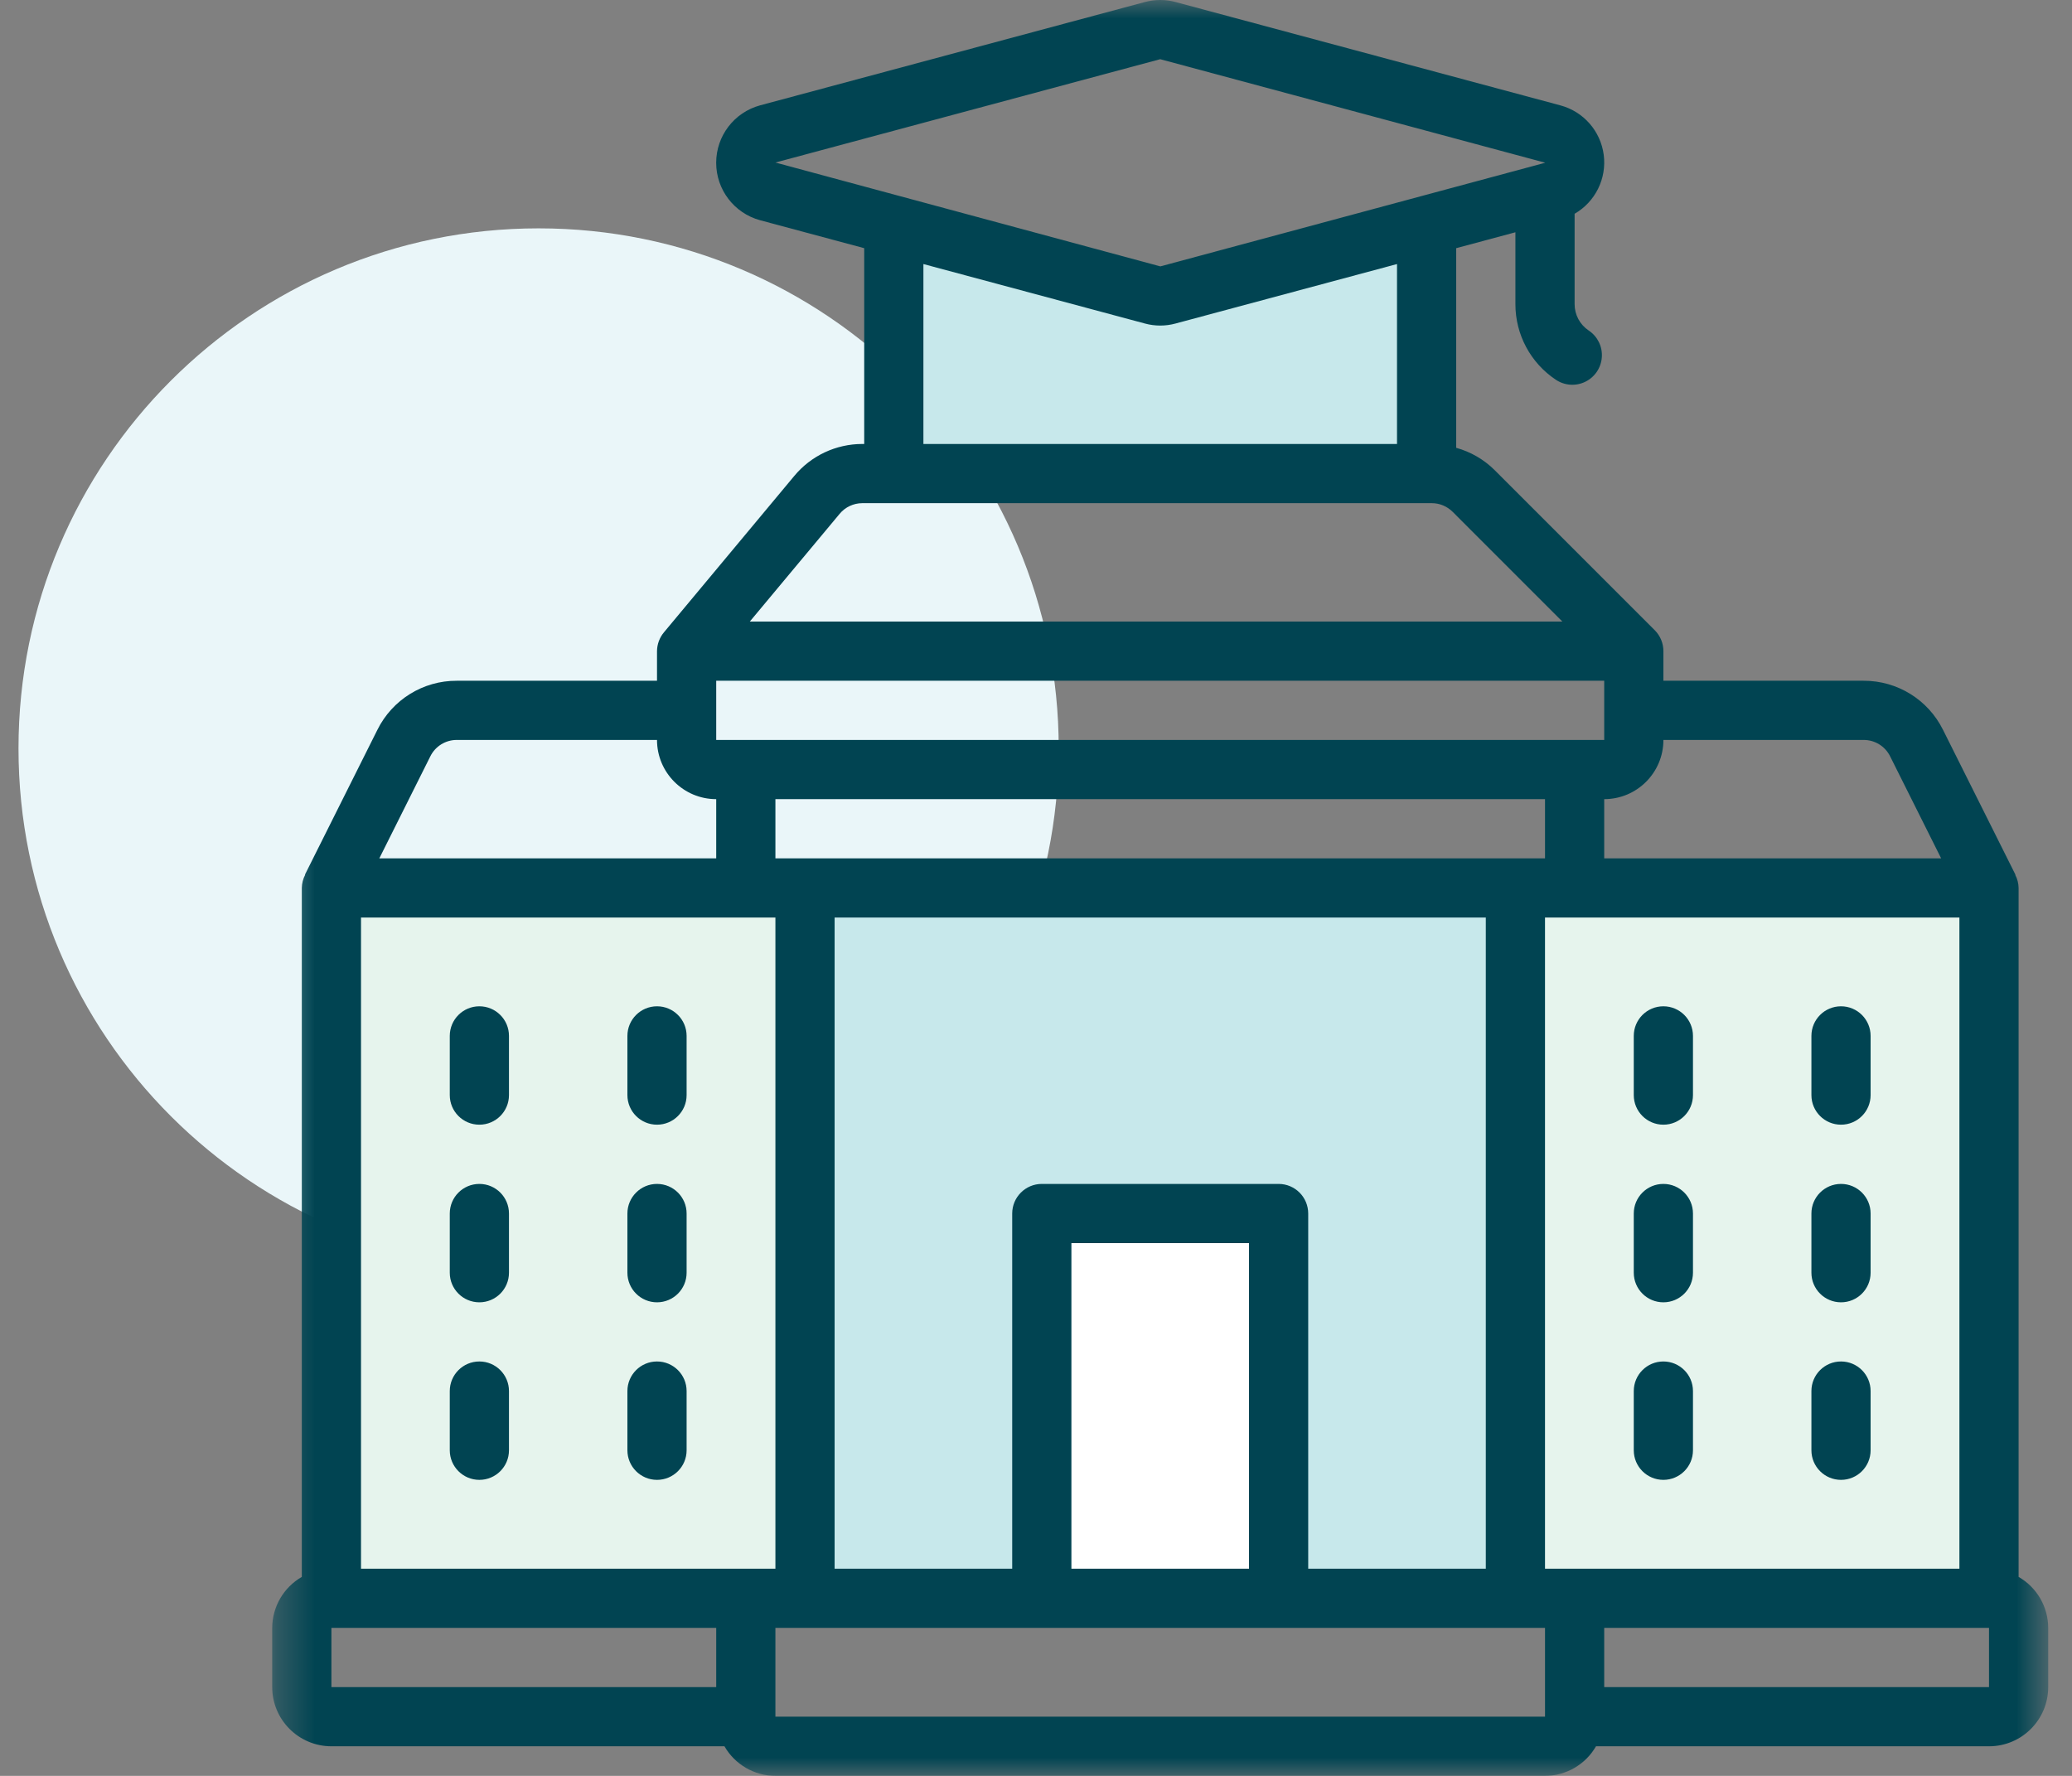 <svg width="56" height="48" viewBox="0 0 56 48" fill="none" xmlns="http://www.w3.org/2000/svg">
<rect x="0" y="0" width="56" height="48" fill="#808080" stroke="none"/>
<g id="7" clip-path="url(#clip0_327_11721)">
<path id="Vector" d="M14.557 34.286C22.321 34.286 28.614 27.992 28.614 20.229C28.614 12.466 22.321 6.172 14.557 6.172C6.794 6.172 0.5 12.466 0.5 20.229C0.5 27.992 6.794 34.286 14.557 34.286Z" fill="#EAF6F9"/>
<g id="Clip path group">
<mask id="mask0_327_11721" style="mask-type:luminance" maskUnits="userSpaceOnUse" x="7" y="0" width="49" height="48">
<g id="clip0">
<path id="Vector_2" d="M55.357 0H7.357V48H55.357V0Z" fill="white"/>
</g>
</mask>
<g mask="url(#mask0_327_11721)">
<g id="Group">
<path id="Vector_3" d="M31.014 8.229L24.156 6.172V12.686H38.214V6.172L31.014 8.229Z" fill="#C7E8EB"/>
<path id="Vector_4" d="M21.415 24.344H9.072V42.858H21.415V24.344Z" fill="#E6F4ED"/>
<path id="Vector_5" d="M53.3 24.344H40.957V42.858H53.3V24.344Z" fill="#E6F4ED"/>
<path id="Vector_6" d="M40.958 24.686H21.758V43.2H40.958V24.686Z" fill="#C7E8EB"/>
<path id="Vector_7" d="M34.785 32.914H27.928V43.2H34.785V32.914Z" fill="white"/>
<path id="Vector_8" d="M54.557 42.622V24C54.555 23.876 54.524 23.754 54.465 23.645H54.473L52.515 19.729C52.112 18.913 51.279 18.397 50.369 18.4H44.957V17.6C44.957 17.387 44.873 17.184 44.723 17.034L40.392 12.703C40.104 12.418 39.748 12.212 39.357 12.104V6.708L40.957 6.278V8.216V8.221C40.956 9.043 41.367 9.81 42.051 10.265C42.289 10.424 42.593 10.444 42.849 10.317C43.106 10.19 43.275 9.937 43.293 9.651C43.312 9.366 43.177 9.093 42.939 8.934C42.7 8.775 42.557 8.508 42.557 8.221V8.216V5.778C43.117 5.455 43.428 4.826 43.344 4.185C43.26 3.543 42.798 3.016 42.173 2.848L31.769 0.054C31.499 -0.018 31.216 -0.018 30.946 0.054L20.541 2.848C19.842 3.039 19.356 3.674 19.356 4.4C19.356 5.125 19.842 5.761 20.541 5.952L23.357 6.708V12H23.307C22.596 12 21.922 12.316 21.467 12.864L17.947 17.088C17.826 17.231 17.759 17.412 17.757 17.6V18.4H12.346C11.436 18.396 10.604 18.911 10.2 19.726L8.241 23.642H8.249C8.191 23.752 8.159 23.875 8.157 24V42.622C7.664 42.906 7.359 43.431 7.357 44V45.6C7.357 46.483 8.074 47.2 8.957 47.2H19.58C19.863 47.693 20.388 47.998 20.957 48H41.757C42.327 47.998 42.852 47.693 43.135 47.2H53.757C54.641 47.2 55.357 46.483 55.357 45.6V44C55.356 43.431 55.051 42.906 54.557 42.622ZM42.557 42.4H41.757V24.8H52.957V42.4H42.557ZM33.757 42.4H28.957V33.6H33.757V42.4ZM34.557 32H28.157C27.716 32 27.357 32.358 27.357 32.8V42.4H22.557V24.8H40.157V42.4H35.357V32.8C35.357 32.358 34.999 32 34.557 32ZM43.357 18.4V20H19.357V18.4H43.357ZM41.757 21.6V23.2H20.957V21.6H41.757ZM50.369 20C50.672 19.999 50.949 20.17 51.084 20.442L52.463 23.2H43.357V21.6C44.241 21.6 44.957 20.883 44.957 20H50.369ZM31.357 1.6L41.769 4.4H41.758L31.361 7.2L20.957 4.393L31.357 1.6ZM24.957 7.137L30.946 8.745C31.216 8.818 31.499 8.818 31.769 8.745L37.757 7.137V12H24.957V7.137ZM22.693 13.888C22.845 13.705 23.07 13.6 23.307 13.6H38.694C38.907 13.599 39.11 13.684 39.261 13.834L42.226 16.8H20.265L22.693 13.888ZM11.631 20.442C11.766 20.17 12.043 19.999 12.346 20H17.757C17.757 20.883 18.474 21.6 19.357 21.6V23.2H10.252L11.631 20.442ZM8.957 44H19.357V45.6H8.957V44ZM20.157 42.4H9.757V24.8H20.957V42.4H20.157ZM20.957 46.4V44H41.757V46.4H20.957ZM53.757 45.6H43.357V44H53.757V45.6Z" fill="#014452"/>
<path id="Vector_9" d="M17.757 27.199C17.315 27.199 16.957 27.557 16.957 27.999V29.599C16.957 30.041 17.315 30.399 17.757 30.399C18.199 30.399 18.557 30.041 18.557 29.599V27.999C18.557 27.557 18.199 27.199 17.757 27.199Z" fill="#014452"/>
<path id="Vector_10" d="M12.956 27.199C12.514 27.199 12.156 27.557 12.156 27.999V29.599C12.156 30.041 12.514 30.399 12.956 30.399C13.398 30.399 13.756 30.041 13.756 29.599V27.999C13.756 27.557 13.398 27.199 12.956 27.199Z" fill="#014452"/>
<path id="Vector_11" d="M17.757 32C17.315 32 16.957 32.358 16.957 32.8V34.4C16.957 34.842 17.315 35.2 17.757 35.2C18.199 35.2 18.557 34.842 18.557 34.4V32.8C18.557 32.358 18.199 32 17.757 32Z" fill="#014452"/>
<path id="Vector_12" d="M12.956 32C12.514 32 12.156 32.358 12.156 32.8V34.4C12.156 34.842 12.514 35.2 12.956 35.2C13.398 35.2 13.756 34.842 13.756 34.4V32.8C13.756 32.358 13.398 32 12.956 32Z" fill="#014452"/>
<path id="Vector_13" d="M17.757 36.799C17.315 36.799 16.957 37.157 16.957 37.599V39.199C16.957 39.641 17.315 39.999 17.757 39.999C18.199 39.999 18.557 39.641 18.557 39.199V37.599C18.557 37.157 18.199 36.799 17.757 36.799Z" fill="#014452"/>
<path id="Vector_14" d="M12.956 36.799C12.514 36.799 12.156 37.157 12.156 37.599V39.199C12.156 39.641 12.514 39.999 12.956 39.999C13.398 39.999 13.756 39.641 13.756 39.199V37.599C13.756 37.157 13.398 36.799 12.956 36.799Z" fill="#014452"/>
<path id="Vector_15" d="M49.757 27.199C49.315 27.199 48.957 27.557 48.957 27.999V29.599C48.957 30.041 49.315 30.399 49.757 30.399C50.199 30.399 50.557 30.041 50.557 29.599V27.999C50.557 27.557 50.199 27.199 49.757 27.199Z" fill="#014452"/>
<path id="Vector_16" d="M44.956 27.199C44.514 27.199 44.156 27.557 44.156 27.999V29.599C44.156 30.041 44.514 30.399 44.956 30.399C45.398 30.399 45.756 30.041 45.756 29.599V27.999C45.756 27.557 45.398 27.199 44.956 27.199Z" fill="#014452"/>
<path id="Vector_17" d="M49.757 32C49.315 32 48.957 32.358 48.957 32.8V34.4C48.957 34.842 49.315 35.2 49.757 35.2C50.199 35.2 50.557 34.842 50.557 34.4V32.8C50.557 32.358 50.199 32 49.757 32Z" fill="#014452"/>
<path id="Vector_18" d="M44.956 32C44.514 32 44.156 32.358 44.156 32.8V34.4C44.156 34.842 44.514 35.2 44.956 35.2C45.398 35.2 45.756 34.842 45.756 34.4V32.8C45.756 32.358 45.398 32 44.956 32Z" fill="#014452"/>
<path id="Vector_19" d="M49.757 36.799C49.315 36.799 48.957 37.157 48.957 37.599V39.199C48.957 39.641 49.315 39.999 49.757 39.999C50.199 39.999 50.557 39.641 50.557 39.199V37.599C50.557 37.157 50.199 36.799 49.757 36.799Z" fill="#014452"/>
<path id="Vector_20" d="M44.956 36.799C44.514 36.799 44.156 37.157 44.156 37.599V39.199C44.156 39.641 44.514 39.999 44.956 39.999C45.398 39.999 45.756 39.641 45.756 39.199V37.599C45.756 37.157 45.398 36.799 44.956 36.799Z" fill="#014452"/>
</g>
</g>
</g>
</g>
<defs>
<clipPath id="clip0_327_11721">
<rect width="55" height="48" fill="white" transform="translate(0.5)"/>
</clipPath>
</defs>
</svg>
